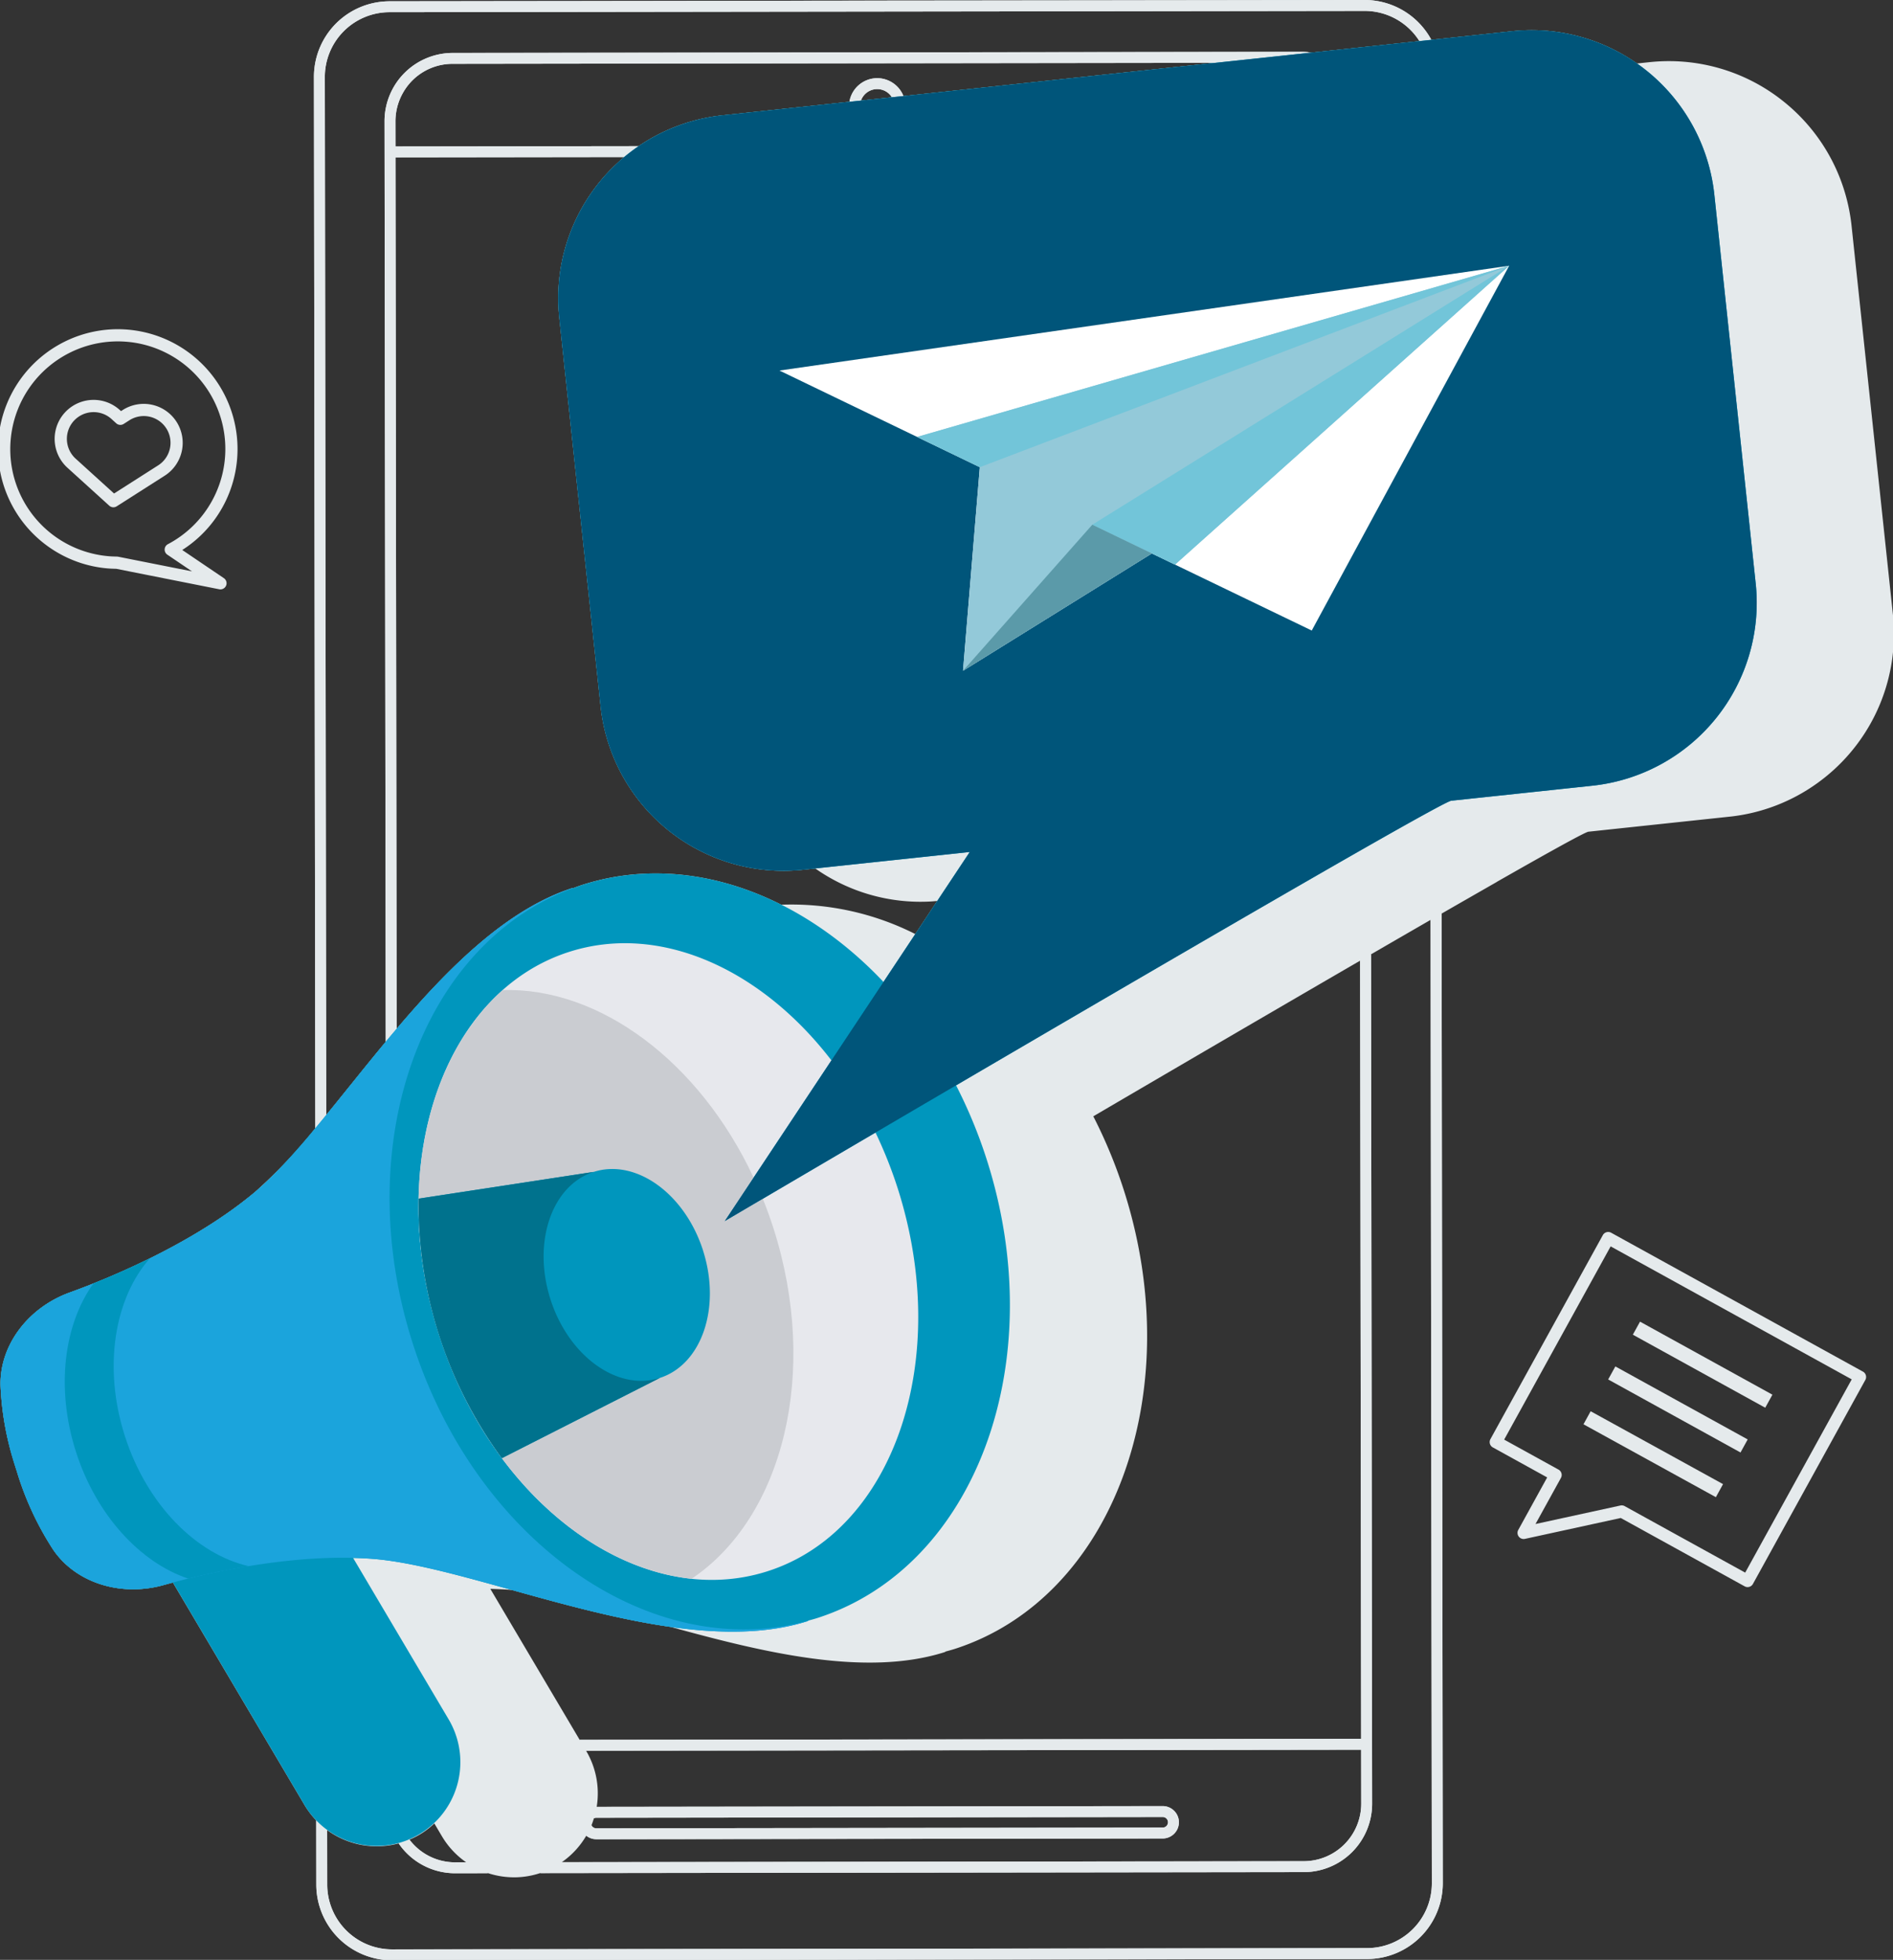 <svg xmlns="http://www.w3.org/2000/svg" xmlns:xlink="http://www.w3.org/1999/xlink" width="432" height="447" viewBox="0 0 432 447">
  <rect x="0" y="0" width="432" height="447" fill="#333333" stroke="none"/>
  <defs>
    <clipPath id="clip-path">
      <rect id="Rettangolo_276" data-name="Rettangolo 276" width="432" height="447" transform="translate(0.447 0)" fill="none"/>
    </clipPath>
  </defs>
  <g id="Raggruppa_125" data-name="Raggruppa 125" transform="translate(-88.447 262)">
    <g id="Raggruppa_124" data-name="Raggruppa 124" transform="translate(88 -262)">
      <g id="Raggruppa_123" data-name="Raggruppa 123" transform="translate(0 0)" clip-path="url(#clip-path)">
        <path id="Tracciato_18" data-name="Tracciato 18" d="M343.706,201.142l.684-.39,2.187-1.244.719-.408c.406-.231.808-.46,1.2-.683l.924-.524,1.7-.959.666-.376,1.78-1,.574-.321,1.012-.567.454-.251q.827-.46,1.588-.881l.469-.26.829-.456.619-.34,1.012-.55.479-.258.813-.434c.182-.1.36-.192.528-.279l.435-.228.573-.294.35-.174c.137-.069.267-.133.385-.189l.214-.1c.152-.07.281-.127.389-.172l.1-.04.217-.067.018,0,1.184-.126,2.192-.234,28.819-3.067a41.75,41.75,0,0,0,20.188-7.76q.812-.591,1.6-1.22A41.912,41.912,0,0,0,434.1,140.107l-3.512-32.994-.132-1.238-5.792-54.414a42.817,42.817,0,0,0-.754-4.593q-.245-1.106-.543-2.186a41.846,41.846,0,0,0-14.3-21.6c-.344-.273-.688-.544-1.04-.806A41.793,41.793,0,0,0,382.8,13.945a42.883,42.883,0,0,0-4.287.239l-2.822.3A41.781,41.781,0,0,0,347.2,7.126L328.77,9.087A17.31,17.31,0,0,0,313.543,0l-4.771.006-1.058,0L294.48.026l-1.256,0L280.186.045l-1.452,0L265.89.064l-1.634,0L251.543.084l-1.722,0L237.2.1l-1.814,0-14.35.018-1.917,0-12.43.016-2,0-12.34.016-2.1,0L177.979.18l-2.138,0L163.6.2l-2.166,0L149.225.218l-2.192,0L134.848.238l-2.219,0L120.471.256l-2.242,0L106.095.275l-2.272,0L91.717.294h-.7c-.532,0-1.058.031-1.581.079a17.243,17.243,0,0,0-15.668,17.2l.315,239.768a118.951,118.951,0,0,1-13.843,14.6c-.913.764-1.856,1.511-2.814,2.247q-.892.685-1.808,1.351c-12.3,8.975-27.457,15.593-37.553,19.242C8.5,298.234,2.033,306.843,2.24,316A66.807,66.807,0,0,0,5.311,333.44c.172.58.346,1.159.536,1.759.03.094.056.184.087.281a69.42,69.42,0,0,0,8.333,17.986c5.163,7.568,15.44,10.8,25.224,8.049.667-.187,1.371-.379,2.09-.571l30.073,50.8a19.177,19.177,0,0,0,2.636,3.455l.018,14.672A17.29,17.29,0,0,0,91.584,447.1h.02l222.53-.291a17.293,17.293,0,0,0,17.249-17.279l-.049-37.167v-.494l-.029-22.735,0-1.1-.029-22.661,0-1.426-.029-21.978,0-1.682-.029-22.65,0-1.829-.029-21.63,0-1.977-.029-21.871,0-2.121-.028-21.389,0-2.165-.021-16.278.922-.53,1.514-.871q.663-.383,1.32-.759c.5-.289,1-.575,1.5-.858l1.759-1.009,1.222-.7,1.869-1.069,1.1-.631,1.41-.805M76.255,17.568A14.769,14.769,0,0,1,91.02,2.783L313.565,2.49a14.782,14.782,0,0,1,12.481,6.887L301.4,12a15.554,15.554,0,0,0-2.249-.181l-193.714.256a15.574,15.574,0,0,0-15.559,15.6l.008,5.733h0l.269,204.205c-4.733,5.69-9.256,11.42-13.589,16.715Zm61.928,397.027,129.285-.172a1.2,1.2,0,0,1,.852,2.053,1.189,1.189,0,0,1-.849.357l-129.284.173a1.224,1.224,0,0,1-1.083-.7c.212-.52.392-1.05.559-1.584a1.15,1.15,0,0,1,.519-.132m0,4.9h0l129.285-.173a3.706,3.706,0,0,0,3.69-3.7,3.7,3.7,0,0,0-3.7-3.687l-129.164.174c0-.037.016-.068.021-.105a19.04,19.04,0,0,0-2.439-12.692l0,0,176.873-.231.018,12.316A13.126,13.126,0,0,1,299.695,424.5l-169.356.221a19,19,0,0,0,5.577-6.035,3.677,3.677,0,0,0,2.272.8M312.75,396.587l-178.341.233L114.024,362.39h.044c.635.018,1.267.042,1.9.068.812.037,1.624.076,2.426.138.195.015.4.044.6.061,11.637,3.239,24.129,6.7,36.184,8.408,21.2,5.836,44.567,11.521,62.68,5.707v0h0l-.022-.065c.71-.2,1.422-.382,2.126-.608,36.162-11.611,53.463-58.452,38.64-104.624a111.728,111.728,0,0,0-6.977-16.866c18.812-11.011,40.009-23.387,58.929-34.361l.256-.148c.578-.336,1.133-.658,1.707-.99Zm-217.182,23a18.116,18.116,0,0,0,5.675-3.7l1.724,2.912a19.032,19.032,0,0,0,5.542,5.956l-2.527,0L105.961,426v-1.244a13.061,13.061,0,0,1-10.392-5.171M92.64,234.659,92.448,88.982l-.07-53.088,52.194-.069a41.911,41.911,0,0,0-14.813,36.632l9.434,88.645a41.954,41.954,0,0,0,46.156,37.277l2.824-.3a41.759,41.759,0,0,0,26.339,7.534c.5-.028,1-.076,1.5-.122L211,213.036a62.755,62.755,0,0,0-30.581-6.688c-14.53-7.308-30.436-9.33-45.453-4.509-.706.227-1.391.491-2.082.743l-.022-.068c-14.95,4.8-28.252,18.055-40.226,32.146M202.3,17.832a6.445,6.445,0,0,0-6.332,5.389L167.037,26.3a41.763,41.763,0,0,0-19.17,7.032l-55.492.074-.008-5.733a13.127,13.127,0,0,1,1.792-6.632,12.962,12.962,0,0,1,11.283-6.48l174.04-.23L208.3,21.909a6.46,6.46,0,0,0-5.994-4.077m3.359,4.358-7.061.752a3.937,3.937,0,0,1,7.061-.752M314.129,444.32,91.6,444.612l-.018,1.244v-1.244A14.8,14.8,0,0,1,76.8,429.864l-.017-12.459A19.163,19.163,0,0,0,93.1,420.44a15.57,15.57,0,0,0,12.856,6.805h.026l7.533-.01a19.237,19.237,0,0,0,6.628.933,19.015,19.015,0,0,0,5.242-.951l174.309-.226a15.609,15.609,0,0,0,15.561-15.6l-.017-12.315L315,217.668l2.549-1.477.5-.292,2.995-1.732.668-.387,2.414-1.394.813-.469,2.522-1.456,1.136-.655.29,219.725a14.8,14.8,0,0,1-14.765,14.789" transform="translate(-1.678 -0.002)" fill="#e5eaec"/>
        <path id="Tracciato_19" data-name="Tracciato 19" d="M291.614,17.567A14.769,14.769,0,0,1,306.379,2.783l222.545-.293a14.782,14.782,0,0,1,12.481,6.887l2.724-.289A17.31,17.31,0,0,0,528.9,0l-4.771.006-1.058,0L509.839.026l-1.256,0L495.545.045l-1.452,0L481.248.064l-1.634,0L466.9.084l-1.722,0L452.56.1l-1.814,0-14.35.018-1.917,0-12.43.016-2,0L407.7.162l-2.1,0L393.338.18l-2.138,0L378.961.2,376.8.2,364.584.218l-2.192,0L350.207.238l-2.219,0L335.829.256l-2.242,0L321.454.275l-2.272,0L307.076.294h-.7c-.532,0-1.058.031-1.581.079a17.243,17.243,0,0,0-15.668,17.2l.315,239.767q1.232-1.475,2.485-3.007Z" transform="translate(-217.037 -0.002)" fill="#e5eaec"/>
        <path id="Tracciato_20" data-name="Tracciato 20" d="M545.634,837.1l-.1.054.29,219.726a14.8,14.8,0,0,1-14.765,14.788l-222.527.292-.017,1.244v-1.244a14.8,14.8,0,0,1-14.787-14.747l-.016-12.459a18.682,18.682,0,0,1-2.49-2.211l.018,14.672a17.29,17.29,0,0,0,17.275,17.233h.02l222.529-.291a17.293,17.293,0,0,0,17.249-17.279l-.049-37.167v-.494l-.029-22.735,0-1.1-.029-22.661,0-1.426-.029-21.978,0-1.682-.029-22.65,0-1.829-.029-21.631,0-1.977-.029-21.871,0-2.121-.028-21.389,0-2.165-.021-16.278-.862.5-1.529.882" transform="translate(-218.613 -627.345)" fill="#e5eaec"/>
        <path id="Tracciato_21" data-name="Tracciato 21" d="M379.537,1690.484h.026l7.533-.01a19.144,19.144,0,0,1-5.01-2.483l-2.526,0-.022,1.244V1688a13.062,13.062,0,0,1-10.392-5.171,19.178,19.178,0,0,1-2.464.853,15.571,15.571,0,0,0,12.856,6.805" transform="translate(-275.255 -1263.241)" fill="#e5eaec"/>
        <path id="Tracciato_22" data-name="Tracciato 22" d="M505.185,1052.143l1.472,2.485,176.873-.231.018,12.316a13.126,13.126,0,0,1-13.077,13.114l-169.356.221c-.384.267-.76.542-1.169.785a19.107,19.107,0,0,1-3.781,1.708l174.309-.226a15.61,15.61,0,0,0,15.561-15.6l-.017-12.315-.238-181.4-2.486,1.441.233,177.478Z" transform="translate(-372.454 -655.325)" fill="#e5eaec"/>
        <path id="Tracciato_23" data-name="Tracciato 23" d="M563.021,47.4l-193.714.256a15.574,15.574,0,0,0-15.559,15.6l.008,5.733h0l.269,204.205q1.233-1.484,2.485-2.957l-.192-145.677-.07-53.088,52.194-.07q1.581-1.323,3.3-2.492l-55.492.074-.008-5.733a13.13,13.13,0,0,1,1.792-6.632,12.962,12.962,0,0,1,11.283-6.48l174.04-.23,21.919-2.333a15.56,15.56,0,0,0-2.249-.182" transform="translate(-265.546 -35.579)" fill="#e5eaec"/>
        <path id="Tracciato_24" data-name="Tracciato 24" d="M785.576,71.514a6.445,6.445,0,0,0-6.332,5.389l2.63-.279a3.937,3.937,0,0,1,7.061-.752l2.634-.281a6.46,6.46,0,0,0-5.994-4.077" transform="translate(-584.952 -53.683)" fill="#e5eaec"/>
        <path id="Tracciato_25" data-name="Tracciato 25" d="M540.658,1659.69l129.285-.173a3.706,3.706,0,0,0,3.69-3.7,3.7,3.7,0,0,0-3.7-3.687l-129.164.173a19.353,19.353,0,0,1-.637,2.619,1.153,1.153,0,0,1,.519-.131l129.285-.172a1.2,1.2,0,0,1,.852,2.053,1.189,1.189,0,0,1-.849.357l-129.284.173a1.224,1.224,0,0,1-1.083-.7,18.946,18.946,0,0,1-1.189,2.381,3.676,3.676,0,0,0,2.272.8Z" transform="translate(-404.146 -1240.199)" fill="#e5eaec"/>
        <path id="Tracciato_26" data-name="Tracciato 26" d="M1450.452,1158.795l-57.46-31.679a1.4,1.4,0,0,0-1.9.549l-.676,1.226-.809,1.468-6.1,11.062-.765,1.387-5.855,10.619-1.092,1.983-5.8,10.517-1.087,1.971-3.464,6.285a1.394,1.394,0,0,0,.549,1.9l12.4,6.841-6.6,11.98a1.4,1.4,0,0,0,1.521,2.039l21.87-4.765,28.269,15.585a1.378,1.378,0,0,0,1.064.119,1.381,1.381,0,0,0,.833-.668L1451,1160.692a1.4,1.4,0,0,0-.548-1.9m-26.871,45.845-27.5-15.162a1.4,1.4,0,0,0-.5-.166,1.436,1.436,0,0,0-.474.022l-19.377,4.22,5.8-10.51a1.4,1.4,0,0,0-.549-1.9l-12.405-6.839,24.3-44.072,55.015,30.33Z" transform="translate(-1024.865 -845.957)" fill="#e5eaec"/>
        <rect id="Rettangolo_274" data-name="Rettangolo 274" width="3.396" height="34.49" transform="matrix(0.483, -0.876, 0.876, 0.483, 373.077, 304.413)" fill="#e5eaec"/>
        <path id="Tracciato_27" data-name="Tracciato 27" d="M1475.351,1249.94l-1.638,2.974,30.2,16.655,1.641-2.977Z" transform="translate(-1106.266 -938.288)" fill="#e5eaec"/>
        <rect id="Rettangolo_275" data-name="Rettangolo 275" width="3.398" height="34.491" transform="matrix(0.482, -0.876, 0.876, 0.482, 361.811, 324.85)" fill="#e5eaec"/>
        <path id="Tracciato_28" data-name="Tracciato 28" d="M18.547,354.337l0,0a27.508,27.508,0,0,0,6.479,1.346c.648.055,1.293.077,1.934.087l11.515,2.286,2.21.439,9.81,1.947a1.4,1.4,0,0,0,1.055-2.526l-9.514-6.436a27.182,27.182,0,0,0,11.62-15.7q.3-1.082.512-2.194a27.328,27.328,0,1,0-35.624,20.748M2.882,326.383a24.538,24.538,0,1,1,35.881,23.773,1.4,1.4,0,0,0-.131,2.391l5.633,3.812-16.884-3.352-.254-.027c-.616-.008-1.237-.026-1.861-.08a24.647,24.647,0,0,1-5.821-1.208h0A24.482,24.482,0,0,1,2.882,326.383" transform="translate(0 -226.04)" fill="#e5eaec"/>
        <path id="Tracciato_29" data-name="Tracciato 29" d="M54.726,381.272l9.55,8.659a1.394,1.394,0,0,0,1.688.141l10.87-6.93a8.892,8.892,0,1,0-9.561-14.994l-.322.205-.281-.256a8.891,8.891,0,1,0-11.944,13.174m1.452-10.682a6.1,6.1,0,0,1,6.479-1.681,6.017,6.017,0,0,1,2.136,1.258l1.071.972a1.4,1.4,0,0,0,1.69.143l1.22-.779a6.1,6.1,0,1,1,6.558,10.285l-9.97,6.358L56.6,379.2a6.1,6.1,0,0,1-.423-8.614" transform="translate(-38.888 -274.588)" fill="#e5eaec"/>
        <path id="Tracciato_30" data-name="Tracciato 30" d="M402.789,153.776,393.355,65.13A41.953,41.953,0,0,0,347.2,27.854L167.037,47.029a41.951,41.951,0,0,0-37.278,46.156l9.434,88.645a41.954,41.954,0,0,0,46.156,37.277l38.085-4.053L203.746,244.69c-19.216-20.339-45.1-29.724-68.776-22.125-.706.227-1.391.491-2.082.743l-.022-.068c-29.978,9.624-53.327,53.244-72.626,69.426-12.9,10.816-30.772,18.72-42.175,22.84C8.5,318.962,2.033,327.571,2.24,336.731a69.367,69.367,0,0,0,3.693,19.477,69.424,69.424,0,0,0,8.333,17.986c5.163,7.568,15.44,10.8,25.224,8.049.667-.187,1.371-.379,2.09-.571l30.073,50.8a19.127,19.127,0,0,0,32.916-19.49l-21.86-36.917c1.469.036,2.929.095,4.368.2,25.113,1.925,69.489,23.8,99.466,14.177l-.021-.068c.71-.195,1.421-.379,2.127-.608,36.161-11.611,53.461-58.45,38.638-104.621a111.637,111.637,0,0,0-6.977-16.869c47.729-27.934,110.859-64.689,113.006-64.917l32.2-3.426a41.953,41.953,0,0,0,37.277-46.157" transform="translate(-1.678 -20.73)" fill="#0096bd"/>
        <path id="Tracciato_31" data-name="Tracciato 31" d="M96.333,916.154C81.8,870.886,98.157,825,132.887,812.277l-.021-.068c-29.978,9.625-53.326,53.244-72.626,69.426-12.9,10.816-30.771,18.72-42.173,22.84C8.5,907.93,2.033,916.543,2.24,925.7a69.4,69.4,0,0,0,3.693,19.477,69.415,69.415,0,0,0,8.333,17.986c5.163,7.568,15.438,10.8,25.224,8.047,11.668-3.285,30.8-7.262,47.586-5.977,25.113,1.924,69.489,23.8,99.466,14.177l-.021-.068c-35.642,9.874-75.656-17.918-90.189-63.187" transform="translate(-1.678 -609.698)" fill="#1ba4dc"/>
        <path id="Tracciato_32" data-name="Tracciato 32" d="M489.129,905.994c-20.163,11.82-34.427,20.214-34.427,20.214l24.366-36.681c-16.044-20.871-39.169-31.389-59.887-24.738-28.888,9.273-42.155,48.411-29.633,87.415s46.091,63.1,74.977,53.829,42.156-48.411,29.635-87.415a100.073,100.073,0,0,0-5.033-12.625" transform="translate(-288.88 -647.678)" fill="#e7e8ed"/>
        <path id="Tracciato_33" data-name="Tracciato 33" d="M463.411,953.226l-8.7,5.117,6.605-9.944c-12.388-26.512-35.2-43.439-57.253-42.768-17.967,15.95-24.568,47.364-14.505,78.708s33.716,53.042,57.61,55.555c20.846-13.982,29.235-47.054,18.646-80.037-.726-2.264-1.533-4.471-2.4-6.631" transform="translate(-288.888 -679.812)" fill="#caccd1"/>
        <path id="Tracciato_34" data-name="Tracciato 34" d="M80.483,1151.057c-4.524,2.23-8.917,4.145-12.877,5.724-6.725,9.339-8.651,23.892-3.987,38.414s14.7,25.235,25.6,28.912c4.14-1.019,8.826-2.019,13.8-2.84-11.9-2.729-23.2-13.973-28.236-29.656s-2.388-31.407,5.7-40.555" transform="translate(-45.834 -864.06)" fill="#0096bd"/>
        <path id="Tracciato_35" data-name="Tracciato 35" d="M449.806,1087.921c-4.166-12.976-15.333-20.994-24.944-17.908l-39.956,6.1a98.047,98.047,0,0,0,19,59.193l36.036-18.3c9.61-3.083,14.023-16.1,9.859-29.08" transform="translate(-288.923 -802.727)" fill="#0096bd"/>
        <path id="Tracciato_36" data-name="Tracciato 36" d="M424.861,1072l-39.956,6.1a98.049,98.049,0,0,0,19,59.193l36.036-18.3c-9.61,3.089-20.777-4.932-24.943-17.906s.247-26,9.858-29.081" transform="translate(-288.923 -804.716)" fill="#00728d"/>
        <path id="Tracciato_37" data-name="Tracciato 37" d="M550.245,47.028,730.409,27.854A41.95,41.95,0,0,1,776.563,65.13L786,153.776a41.953,41.953,0,0,1-37.277,46.157l-32.2,3.425c-3.465.37-165.814,95.9-165.814,95.9l55.931-84.207-38.081,4.054A41.955,41.955,0,0,1,522.4,181.83l-9.434-88.645a41.952,41.952,0,0,1,37.276-46.157" transform="translate(-384.889 -20.73)" fill="#00557a"/>
        <path id="Tracciato_38" data-name="Tracciato 38" d="M881.731,243.1h0L715.209,267l45.721,22.037L757.1,335.467h0l43.083-26.757,36.5,17.589,45.053-83.2-.005,0Z" transform="translate(-536.883 -182.487)" fill="#fff"/>
        <path id="Tracciato_39" data-name="Tracciato 39" d="M976.306,243.1,841.2,282.144l14.307,6.9h0l-3.828,46.427h0l43.083-26.757,5.293,2.55L976.305,243.1h0l0,0Z" transform="translate(-631.458 -182.487)" fill="#93c9d9"/>
        <path id="Tracciato_40" data-name="Tracciato 40" d="M841.2,282.147l14.307,6.9,120.8-45.939Z" transform="translate(-631.458 -182.49)" fill="#72c5d9"/>
        <path id="Tracciato_41" data-name="Tracciato 41" d="M1020.418,311.26l-18.877-9.1,95.132-59.062Z" transform="translate(-751.823 -182.487)" fill="#72c5d9"/>
        <path id="Tracciato_42" data-name="Tracciato 42" d="M883.228,513.284l43.086-26.757-13.587-6.548Z" transform="translate(-663.009 -360.304)" fill="#5b9aa9"/>
      </g>
    </g>
  </g>
</svg>
